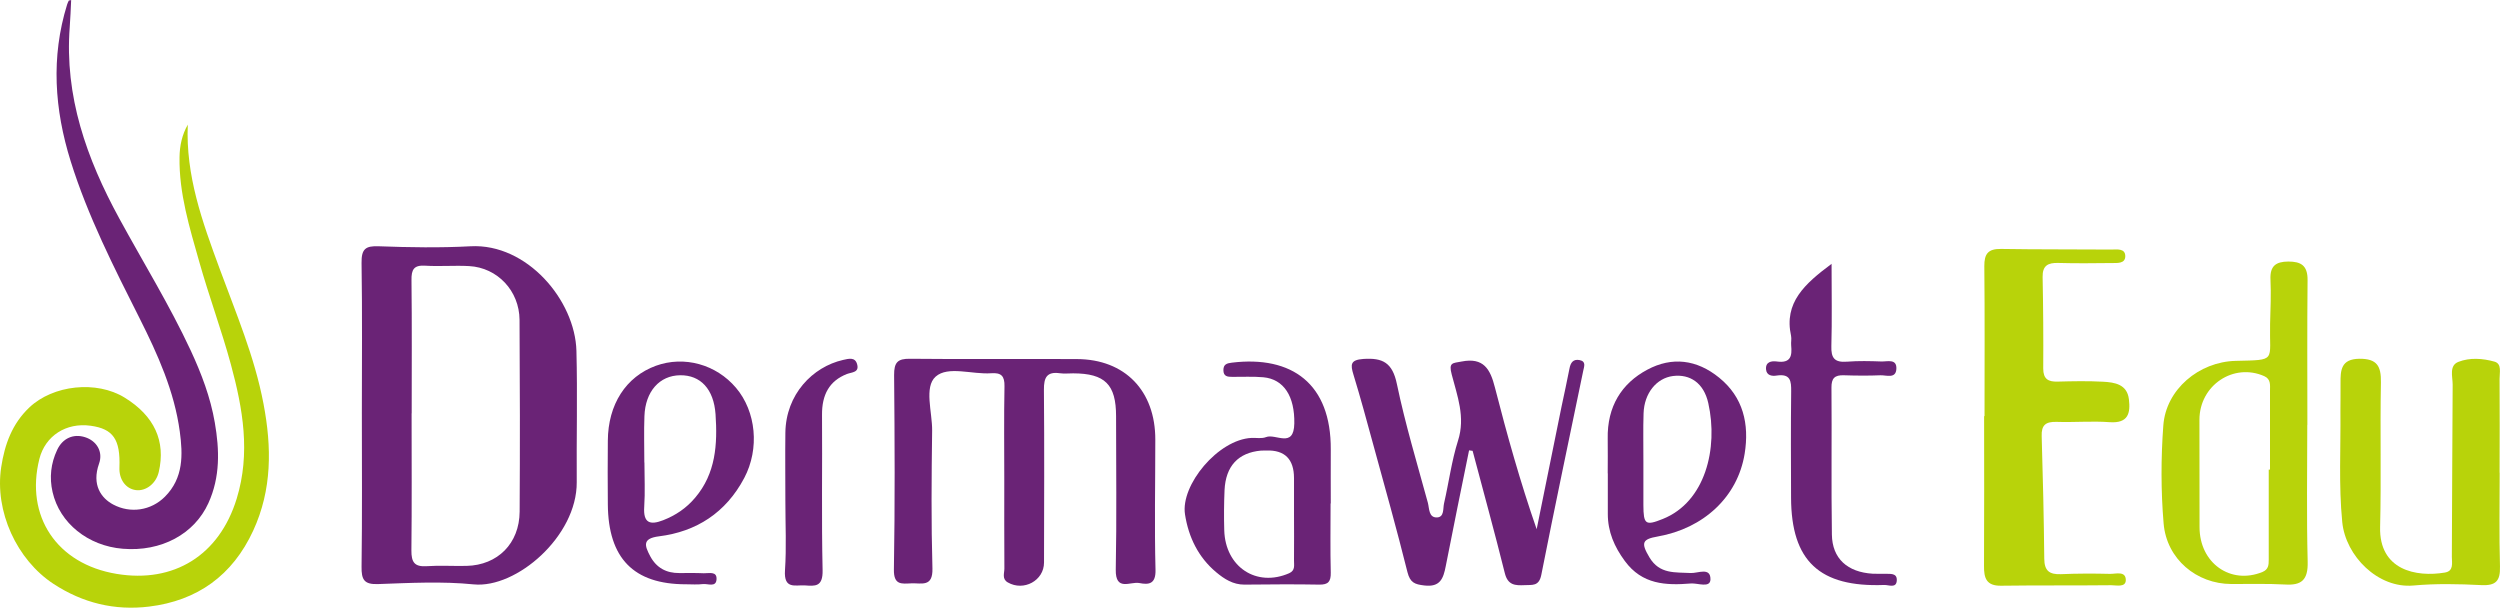 <svg height="79" overflow="visible" viewBox="0 0 325 79" width="325" xmlns="http://www.w3.org/2000/svg"><g><defs><path id="path-1696396724726212" d="M24.414 15.987 C24.121 22.612 26.301 28.631 28.534 34.689 C30.662 40.482 33.098 46.176 34.256 52.302 C35.331 57.944 35.376 63.457 32.918 68.788 C30.233 74.611 25.654 77.901 19.369 78.665 C14.917 79.202 10.782 78.211 6.962 75.715 C2.18 72.584 -0.722 66.285 0.158 60.537 C0.609 57.565 1.579 54.896 3.812 52.778 C6.91 49.844 12.549 49.239 16.211 51.5 C20.068 53.875 21.572 57.157 20.639 61.165 C20.294 62.662 18.97 63.699 17.647 63.517 C16.339 63.336 15.466 62.133 15.527 60.583 C15.662 56.93 14.722 55.561 11.79 55.153 C8.594 54.707 5.88 56.469 5.12 59.464 C3.256 66.867 7.338 73.121 15.173 74.415 C22.579 75.64 28.504 72.025 30.775 64.621 C32.587 58.692 31.572 52.93 30.023 47.212 C28.805 42.728 27.181 38.357 25.918 33.887 C24.654 29.426 23.263 24.956 23.339 20.23 C23.361 18.747 23.662 17.326 24.421 15.995 C24.421 15.995 24.414 15.987 24.414 15.987 Z" vector-effect="non-scaling-stroke"/></defs> <path style="stroke-width: 0; stroke-linecap: butt; stroke-linejoin: miter; fill: rgb(184, 211, 10);" d="M24.413 16.181 C24.12 22.805 26.301 28.825 28.534 34.883 C30.662 40.676 33.098 46.37 34.256 52.496 C35.331 58.137 35.376 63.65 32.917 68.982 C30.233 74.805 25.654 78.095 19.368 78.858 C14.917 79.395 10.782 78.405 6.962 75.909 C2.18 72.778 -0.722 66.479 0.157 60.731 C0.609 57.759 1.579 55.09 3.812 52.972 C6.909 50.038 12.549 49.433 16.21 51.694 C20.068 54.069 21.571 57.351 20.639 61.359 C20.293 62.856 18.97 63.892 17.646 63.711 C16.338 63.529 15.466 62.327 15.526 60.777 C15.661 57.124 14.722 55.755 11.789 55.347 C8.594 54.9 5.879 56.663 5.12 59.657 C3.255 67.061 7.338 73.315 15.173 74.608 C22.579 75.833 28.504 72.218 30.774 64.815 C32.586 58.886 31.571 53.123 30.023 47.406 C28.804 42.922 27.18 38.55 25.917 34.081 C24.654 29.619 23.263 25.15 23.338 20.423 C23.361 18.941 23.662 17.519 24.421 16.188 C24.421 16.188 24.413 16.181 24.413 16.181 Z" vector-effect="non-scaling-stroke"/></g><g><defs><path id="path-1696396724725210" d="M9.866 0 C9.803 1.207 9.772 2.362 9.679 3.524 C8.994 12.503 11.865 20.6 16.113 28.387 C19.225 34.099 22.649 39.646 25.395 45.539 C26.796 48.55 27.978 51.658 28.538 54.933 C29.153 58.48 29.254 61.996 27.706 65.407 C25.878 69.429 21.583 71.753 16.572 71.338 C12.052 70.968 8.364 68.003 7.446 63.958 C7.018 62.079 7.22 60.238 8.045 58.487 C8.753 56.971 10.161 56.352 11.671 56.835 C13.172 57.31 14.044 58.721 13.491 60.268 C12.503 63.053 13.795 64.773 15.327 65.588 C17.568 66.78 20.245 66.38 22.05 64.577 C24.485 62.14 24.392 59.099 23.987 56.103 C23.279 50.874 21.132 46.09 18.766 41.389 C15.413 34.733 12.028 28.085 9.803 20.962 C7.695 14.216 7.22 7.433 9.336 0.596 C9.391 0.423 9.477 0.249 9.554 0.083 C9.57 0.06 9.64 0.06 9.866 0.008 C9.866 0.008 9.866 0 9.866 0 Z" vector-effect="non-scaling-stroke"/></defs> <path style="stroke-width: 0; stroke-linecap: butt; stroke-linejoin: miter; fill: rgb(106, 35, 118);" d="M9.251 0 C9.189 1.207 9.158 2.362 9.065 3.524 C8.38 12.503 11.251 20.6 15.499 28.387 C18.611 34.099 22.034 39.646 24.781 45.539 C26.181 48.55 27.364 51.658 27.924 54.933 C28.539 58.48 28.64 61.996 27.092 65.407 C25.263 69.429 20.969 71.753 15.958 71.338 C11.438 70.968 7.75 68.003 6.832 63.958 C6.404 62.079 6.606 60.238 7.431 58.487 C8.139 56.971 9.547 56.352 11.056 56.835 C12.558 57.31 13.429 58.721 12.877 60.268 C11.889 63.053 13.18 64.773 14.713 65.588 C16.954 66.78 19.63 66.38 21.435 64.577 C23.871 62.14 23.777 59.099 23.373 56.103 C22.665 50.874 20.517 46.09 18.152 41.389 C14.799 34.733 11.414 28.085 9.189 20.962 C7.081 14.216 6.606 7.433 8.722 0.596 C8.777 0.423 8.862 0.249 8.94 0.083 C8.956 0.06 9.026 0.06 9.251 0.008 C9.251 0.008 9.251 0 9.251 0 Z" vector-effect="non-scaling-stroke"/></g><g><defs><path id="path-1696396724725208" d="M0.041,21.785c0,-6.531 0.065,-13.062 -0.039,-19.593c-0.026,-1.843 0.523,-2.244 2.234,-2.177c3.985,0.147 7.97,0.214 11.942,0c7.33,-0.387 13.588,7.025 13.758,13.61c0.144,5.676 0,11.366 0.039,17.056c0.052,7.025 -7.839,13.837 -13.392,13.289c-4.116,-0.414 -8.296,-0.187 -12.438,-0.04c-1.816,0.067 -2.169,-0.574 -2.143,-2.284c0.091,-6.611 0.039,-13.236 0.039,-19.847zM6.508,21.731v0c0,5.943 0.039,11.873 -0.026,17.817c-0.013,1.523 0.392,2.15 1.947,2.057c1.738,-0.12 3.488,0 5.226,-0.04c4.037,-0.093 6.872,-2.912 6.898,-7.052c0.052,-8.307 0.039,-16.628 -0.013,-24.936c-0.026,-3.766 -2.874,-6.785 -6.546,-6.985c-1.908,-0.107 -3.815,0.067 -5.723,-0.053c-1.476,-0.093 -1.803,0.508 -1.777,1.897c0.065,5.77 0.026,11.54 0.026,17.296z" vector-effect="non-scaling-stroke"/></defs><path style="stroke-width: 0; stroke-linecap: butt; stroke-linejoin: miter; fill: rgb(106, 35, 118);" d="M0.041,21.785c0,-6.531 0.065,-13.062 -0.039,-19.593c-0.026,-1.843 0.523,-2.244 2.234,-2.177c3.985,0.147 7.97,0.214 11.942,0c7.33,-0.387 13.588,7.025 13.758,13.61c0.144,5.676 0,11.366 0.039,17.056c0.052,7.025 -7.839,13.837 -13.392,13.289c-4.116,-0.414 -8.296,-0.187 -12.438,-0.04c-1.816,0.067 -2.169,-0.574 -2.143,-2.284c0.091,-6.611 0.039,-13.236 0.039,-19.847zM6.508,21.731v0c0,5.943 0.039,11.873 -0.026,17.817c-0.013,1.523 0.392,2.15 1.947,2.057c1.738,-0.12 3.488,0 5.226,-0.04c4.037,-0.093 6.872,-2.912 6.898,-7.052c0.052,-8.307 0.039,-16.628 -0.013,-24.936c-0.026,-3.766 -2.874,-6.785 -6.546,-6.985c-1.908,-0.107 -3.815,0.067 -5.723,-0.053c-1.476,-0.093 -1.803,0.508 -1.777,1.897c0.065,5.77 0.026,11.54 0.026,17.296z" transform="translate(47, 32) rotate(0)" vector-effect="non-scaling-stroke"/></g><g><defs><path id="path-1696396724725206" d="M159.5 119.033 C159.5 114.991 159.447 110.949 159.526 106.92 C159.552 105.595 159.12 105.131 157.812 105.224 C155.34 105.409 152.188 104.23 150.579 105.661 C149.049 107.026 150.147 110.273 150.121 112.685 C150.043 118.662 149.99 124.639 150.161 130.602 C150.226 133.067 148.748 132.484 147.427 132.537 C146.158 132.59 145.112 132.802 145.151 130.721 C145.295 122.306 145.255 113.891 145.177 105.476 C145.164 103.806 145.635 103.316 147.27 103.342 C154.49 103.422 161.723 103.342 168.944 103.382 C175.196 103.408 179.146 107.517 179.133 113.864 C179.133 119.497 179.015 125.142 179.159 130.774 C179.212 132.656 178.27 132.736 177.053 132.497 C175.902 132.272 173.94 133.637 173.993 130.748 C174.123 124.108 174.032 117.456 174.032 110.803 C174.032 106.682 172.593 105.25 168.46 105.237 C167.884 105.237 167.282 105.303 166.72 105.224 C165.02 104.985 164.64 105.794 164.653 107.371 C164.719 114.858 164.68 122.346 164.666 129.834 C164.666 132.179 162.024 133.61 159.958 132.418 C159.173 131.967 159.513 131.225 159.513 130.615 C159.487 126.746 159.5 122.876 159.5 119.006 C159.5 119.006 159.5 119.033 159.5 119.033 Z" vector-effect="non-scaling-stroke"/></defs> <path style="stroke-width: 0; stroke-linecap: butt; stroke-linejoin: miter; fill: rgb(106, 35, 118);" d="M130.556 62.33 C130.556 58.288 130.504 54.246 130.583 50.218 C130.609 48.892 130.177 48.429 128.869 48.521 C126.397 48.707 123.245 47.527 121.636 48.959 C120.105 50.324 121.204 53.571 121.178 55.982 C121.099 61.959 121.047 67.936 121.217 73.9 C121.283 76.365 119.805 75.782 118.483 75.835 C117.215 75.888 116.168 76.1 116.207 74.019 C116.351 65.604 116.312 57.188 116.234 48.773 C116.221 47.103 116.691 46.613 118.326 46.64 C125.547 46.719 132.78 46.64 140 46.679 C146.253 46.706 150.203 50.814 150.19 57.162 C150.19 62.794 150.072 68.44 150.216 74.072 C150.268 75.954 149.326 76.033 148.11 75.795 C146.959 75.569 144.997 76.934 145.049 74.045 C145.18 67.406 145.089 60.753 145.089 54.101 C145.089 49.979 143.65 48.548 139.516 48.535 C138.941 48.535 138.339 48.601 137.777 48.521 C136.076 48.283 135.697 49.091 135.71 50.668 C135.775 58.156 135.736 65.643 135.723 73.131 C135.723 75.477 133.081 76.908 131.014 75.715 C130.229 75.265 130.57 74.523 130.57 73.913 C130.543 70.043 130.556 66.174 130.556 62.304 C130.556 62.304 130.556 62.33 130.556 62.33 Z" vector-effect="non-scaling-stroke"/></g><g><defs><path id="path-1696396724724204" d="M293.578 110.936 C293.578 104.439 293.619 97.941 293.551 91.457 C293.538 89.836 294.049 89.185 295.728 89.211 C300.498 89.291 305.281 89.251 310.05 89.291 C310.762 89.291 311.864 89.092 311.877 90.141 C311.877 91.165 310.803 91.032 310.077 91.045 C307.78 91.072 305.469 91.098 303.171 91.032 C301.814 90.992 301.102 91.377 301.129 92.865 C301.21 96.825 301.237 100.798 301.21 104.758 C301.21 106.113 301.841 106.498 303.091 106.458 C305.052 106.405 307.014 106.365 308.975 106.472 C310.507 106.551 312.119 106.804 312.348 108.757 C312.563 110.538 312.281 111.906 309.849 111.733 C307.565 111.561 305.24 111.773 302.943 111.694 C301.532 111.654 300.954 112.105 301.008 113.554 C301.169 118.855 301.29 124.17 301.344 129.485 C301.357 131.053 302.002 131.545 303.507 131.492 C305.63 131.399 307.766 131.399 309.902 131.452 C310.655 131.465 311.931 131.04 311.945 132.249 C311.945 133.246 310.735 132.927 310.05 132.927 C305.281 132.98 300.498 132.927 295.728 132.993 C293.807 133.02 293.498 131.997 293.511 130.429 C293.551 123.931 293.525 117.434 293.525 110.949 C293.525 110.949 293.578 110.949 293.578 110.949 C293.578 110.949 293.578 110.936 293.578 110.936 Z" vector-effect="non-scaling-stroke"/></defs> <path style="stroke-width: 0; stroke-linecap: butt; stroke-linejoin: miter; fill: rgb(184, 211, 10);" d="M257.989 54.087 C257.989 47.59 258.029 41.092 257.962 34.608 C257.949 32.987 258.459 32.336 260.139 32.362 C264.908 32.442 269.691 32.402 274.461 32.442 C275.173 32.442 276.275 32.243 276.288 33.292 C276.288 34.315 275.213 34.183 274.488 34.196 C272.19 34.222 269.879 34.249 267.582 34.183 C266.225 34.143 265.513 34.528 265.54 36.016 C265.62 39.976 265.647 43.949 265.62 47.908 C265.62 49.264 266.252 49.649 267.501 49.609 C269.463 49.556 271.425 49.516 273.386 49.623 C274.918 49.702 276.53 49.955 276.758 51.908 C276.973 53.688 276.691 55.057 274.259 54.884 C271.975 54.712 269.651 54.924 267.354 54.844 C265.943 54.805 265.365 55.256 265.419 56.705 C265.58 62.006 265.701 67.321 265.755 72.636 C265.768 74.204 266.413 74.696 267.918 74.643 C270.041 74.55 272.177 74.55 274.313 74.603 C275.066 74.616 276.342 74.191 276.355 75.4 C276.355 76.397 275.146 76.078 274.461 76.078 C269.691 76.131 264.908 76.078 260.139 76.144 C258.218 76.171 257.908 75.148 257.922 73.58 C257.962 67.082 257.935 60.585 257.935 54.1 C257.935 54.1 257.989 54.1 257.989 54.1 C257.989 54.1 257.989 54.087 257.989 54.087 Z" vector-effect="non-scaling-stroke"/></g><g><defs><path id="path-1696396724724202" d="M218.98 115.689 C217.961 120.71 216.928 125.718 215.947 130.752 C215.634 132.376 215.215 133.522 213.15 133.269 C211.908 133.122 211.32 132.909 210.967 131.537 C209.581 125.971 208.026 120.444 206.51 114.917 C205.686 111.894 204.862 108.858 203.947 105.861 C203.542 104.543 203.542 103.943 205.229 103.824 C207.751 103.65 209.019 104.303 209.595 107.086 C210.679 112.294 212.222 117.394 213.621 122.521 C213.817 123.254 213.712 124.466 214.81 124.426 C215.778 124.386 215.568 123.254 215.725 122.588 C216.353 119.871 216.706 117.075 217.542 114.438 C218.523 111.375 217.438 108.618 216.719 105.835 C216.3 104.25 216.836 104.383 218.013 104.157 C220.862 103.597 221.738 105.142 222.34 107.539 C223.921 113.705 225.634 119.831 227.764 125.957 C228.836 120.657 229.908 115.343 230.993 110.043 C231.333 108.391 231.712 106.753 232.026 105.089 C232.17 104.29 232.523 103.81 233.346 103.97 C234.222 104.143 233.934 104.796 233.817 105.368 C231.987 114.211 230.117 123.041 228.366 131.897 C228.065 133.415 227.176 133.175 226.196 133.229 C224.98 133.282 224.013 133.255 223.621 131.657 C222.3 126.344 220.836 121.056 219.438 115.769 C219.438 115.769 218.98 115.703 218.98 115.703 C218.98 115.703 218.98 115.689 218.98 115.689 Z" vector-effect="non-scaling-stroke"/></defs> <path style="stroke-width: 0; stroke-linecap: butt; stroke-linejoin: miter; fill: rgb(106, 35, 118);" d="M190.982 58.53 C189.963 63.551 188.93 68.558 187.949 73.593 C187.636 75.217 187.217 76.363 185.152 76.11 C183.91 75.963 183.322 75.75 182.969 74.378 C181.583 68.812 180.028 63.285 178.512 57.758 C177.688 54.735 176.865 51.698 175.949 48.702 C175.544 47.384 175.544 46.784 177.231 46.664 C179.753 46.491 181.021 47.144 181.597 49.927 C182.682 55.134 184.224 60.235 185.623 65.362 C185.819 66.095 185.714 67.307 186.812 67.267 C187.78 67.227 187.57 66.095 187.727 65.429 C188.355 62.712 188.708 59.915 189.544 57.279 C190.525 54.215 189.44 51.459 188.721 48.675 C188.302 47.091 188.838 47.224 190.015 46.997 C192.865 46.438 193.74 47.983 194.342 50.38 C195.923 56.546 197.636 62.672 199.766 68.798 C200.838 63.498 201.91 58.184 202.995 52.884 C203.335 51.232 203.714 49.594 204.028 47.93 C204.172 47.131 204.525 46.651 205.348 46.811 C206.224 46.984 205.936 47.637 205.819 48.209 C203.989 57.052 202.119 65.882 200.368 74.738 C200.067 76.256 199.178 76.016 198.198 76.07 C196.982 76.123 196.015 76.096 195.623 74.498 C194.302 69.184 192.838 63.897 191.44 58.61 C191.44 58.61 190.982 58.544 190.982 58.544 C190.982 58.544 190.982 58.53 190.982 58.53 Z" vector-effect="non-scaling-stroke"/></g><g><defs><path id="path-1696396724723200" d="M18.946,21.223c0,5.93 -0.101,11.861 0.051,17.791c0.063,2.38 -0.787,3.103 -2.931,2.972c-2.334,-0.131 -4.669,-0.053 -7.003,-0.066c-4.504,-0.013 -8.398,-3.235 -8.792,-7.863c-0.355,-4.221 -0.355,-8.534 -0.038,-12.755c0.343,-4.668 4.618,-8.271 9.401,-8.389c5.417,-0.131 4.364,0.105 4.478,-4.799c0.051,-1.92 0.14,-3.84 0.051,-5.759c-0.089,-1.801 0.723,-2.341 2.309,-2.354c1.637,0 2.537,0.487 2.512,2.433c-0.063,6.259 -0.025,12.531 -0.025,18.79v0zM13.935,27.048h0.165c0,-3.419 0,-6.824 0,-10.243c0,-0.723 0.14,-1.512 -0.749,-1.907c-3.984,-1.762 -8.411,1.183 -8.424,5.654c0,4.655 0.013,9.323 0.013,13.978c0,4.668 4.034,7.521 8.183,5.825c0.787,-0.329 0.812,-0.92 0.812,-1.604c0,-3.905 0,-7.811 0,-11.716z" vector-effect="non-scaling-stroke"/></defs><path style="stroke-width: 0; stroke-linecap: butt; stroke-linejoin: miter; fill: rgb(184, 211, 10);" d="M18.946,21.223c0,5.93 -0.101,11.861 0.051,17.791c0.063,2.38 -0.787,3.103 -2.931,2.972c-2.334,-0.131 -4.669,-0.053 -7.003,-0.066c-4.504,-0.013 -8.398,-3.235 -8.792,-7.863c-0.355,-4.221 -0.355,-8.534 -0.038,-12.755c0.343,-4.668 4.618,-8.271 9.401,-8.389c5.417,-0.131 4.364,0.105 4.478,-4.799c0.051,-1.92 0.14,-3.84 0.051,-5.759c-0.089,-1.801 0.723,-2.341 2.309,-2.354c1.637,0 2.537,0.487 2.512,2.433c-0.063,6.259 -0.025,12.531 -0.025,18.79v0zM13.935,27.048h0.165c0,-3.419 0,-6.824 0,-10.243c0,-0.723 0.14,-1.512 -0.749,-1.907c-3.984,-1.762 -8.411,1.183 -8.424,5.654c0,4.655 0.013,9.323 0.013,13.978c0,4.668 4.034,7.521 8.183,5.825c0.787,-0.329 0.812,-0.92 0.812,-1.604c0,-3.905 0,-7.811 0,-11.716z" transform="translate(281, 34) rotate(0)" vector-effect="non-scaling-stroke"/></g><g><defs><path id="path-1696396724723198" d="M356.388 119.06 C356.388 123.134 356.309 127.207 356.428 131.268 C356.481 133.178 355.872 133.779 353.981 133.685 C351.057 133.538 348.094 133.472 345.171 133.739 C340.594 134.153 336.361 129.919 335.925 125.498 C335.448 120.676 335.739 115.841 335.686 111.019 C335.686 109.831 335.713 108.642 335.7 107.466 C335.686 105.743 335.753 104.288 338.16 104.261 C340.435 104.248 340.991 105.209 340.951 107.333 C340.832 113.597 341.004 119.875 340.845 126.152 C340.713 131.735 345.515 132.684 349.258 132.056 C350.449 131.855 350.171 130.814 350.171 129.999 C350.211 122.546 350.224 115.08 350.277 107.627 C350.277 106.572 349.787 105.142 351.031 104.662 C352.499 104.087 354.192 104.207 355.714 104.635 C356.706 104.915 356.362 106.077 356.375 106.879 C356.401 110.953 356.388 115.013 356.375 119.087 C356.375 119.087 356.388 119.06 356.388 119.06 Z" vector-effect="non-scaling-stroke"/></defs> <path style="stroke-width: 0; stroke-linecap: butt; stroke-linejoin: miter; fill: rgb(184, 211, 10);" d="M324.957 61.438 C324.957 65.511 324.878 69.585 324.997 73.646 C325.05 75.556 324.441 76.157 322.55 76.063 C319.626 75.916 316.663 75.849 313.74 76.117 C309.163 76.531 304.93 72.297 304.493 67.876 C304.017 63.054 304.308 58.219 304.255 53.397 C304.255 52.208 304.282 51.02 304.269 49.844 C304.255 48.121 304.322 46.665 306.729 46.639 C309.004 46.625 309.56 47.587 309.52 49.711 C309.401 55.975 309.573 62.252 309.414 68.53 C309.282 74.113 314.084 75.061 317.827 74.434 C319.018 74.233 318.74 73.191 318.74 72.377 C318.78 64.924 318.793 57.457 318.846 50.005 C318.846 48.949 318.356 47.52 319.6 47.039 C321.068 46.465 322.761 46.585 324.283 47.013 C325.275 47.293 324.931 48.455 324.944 49.257 C324.97 53.33 324.957 57.391 324.944 61.464 C324.944 61.464 324.957 61.438 324.957 61.438 Z" vector-effect="non-scaling-stroke"/></g><g><defs><path id="path-1696396724722196" d="M0.003,14.531c0,-1.491 0.024,-2.995 0,-4.486c-0.085,-4.199 1.809,-7.207 5.148,-8.986c3.205,-1.713 6.423,-1.334 9.349,1.046c3.108,2.524 3.934,6.004 3.303,9.888c-0.911,5.611 -5.342,9.705 -11.304,10.752c-2.028,0.353 -2.198,0.824 -1.068,2.721c1.323,2.211 3.363,1.91 5.367,2.027c0.898,0.052 2.586,-0.811 2.562,0.824c-0.024,1.177 -1.663,0.458 -2.55,0.536c-3.218,0.262 -6.338,0.157 -8.596,-2.943c-1.336,-1.818 -2.21,-3.78 -2.198,-6.134c0,-1.74 0,-3.492 0,-5.232zM4.641,12.948c0,1.91 0,3.819 0,5.716c0.012,2.511 0.267,2.708 2.513,1.805c5.549,-2.211 7.236,-9.195 5.925,-15.055c-0.583,-2.629 -2.38,-3.806 -4.59,-3.532c-2.137,0.275 -3.74,2.224 -3.825,4.853c-0.073,2.067 -0.012,4.146 -0.024,6.213z" vector-effect="non-scaling-stroke"/></defs><path style="stroke-width: 0; stroke-linecap: butt; stroke-linejoin: miter; fill: rgb(106, 35, 118);" d="M0.003,14.531c0,-1.491 0.024,-2.995 0,-4.486c-0.085,-4.199 1.809,-7.207 5.148,-8.986c3.205,-1.713 6.423,-1.334 9.349,1.046c3.108,2.524 3.934,6.004 3.303,9.888c-0.911,5.611 -5.342,9.705 -11.304,10.752c-2.028,0.353 -2.198,0.824 -1.068,2.721c1.323,2.211 3.363,1.91 5.367,2.027c0.898,0.052 2.586,-0.811 2.562,0.824c-0.024,1.177 -1.663,0.458 -2.55,0.536c-3.218,0.262 -6.338,0.157 -8.596,-2.943c-1.336,-1.818 -2.21,-3.78 -2.198,-6.134c0,-1.74 0,-3.492 0,-5.232zM4.641,12.948c0,1.91 0,3.819 0,5.716c0.012,2.511 0.267,2.708 2.513,1.805c5.549,-2.211 7.236,-9.195 5.925,-15.055c-0.583,-2.629 -2.38,-3.806 -4.59,-3.532c-2.137,0.275 -3.74,2.224 -3.825,4.853c-0.073,2.067 -0.012,4.146 -0.024,6.213z" transform="translate(209, 47) rotate(0)" vector-effect="non-scaling-stroke"/></g><g><defs><path id="path-1696396724721194" d="M18.974,18.456c0,2.986 -0.05,5.986 0.025,8.972c0.025,1.192 -0.338,1.585 -1.476,1.572c-3.252,-0.065 -6.504,-0.026 -9.768,0c-1.451,0 -2.589,-0.72 -3.652,-1.611c-2.301,-1.925 -3.59,-4.532 -4.052,-7.518c-0.6,-3.812 4.303,-9.732 8.643,-9.942c0.638,-0.026 1.326,0.118 1.889,-0.105c1.251,-0.498 3.615,1.519 3.677,-1.768c0.063,-3.523 -1.351,-5.763 -4.027,-6.012c-1.338,-0.118 -2.702,-0.039 -4.04,-0.052c-0.588,0 -1.151,-0.039 -1.151,-0.878c0,-0.773 0.475,-0.891 1.101,-0.969c7.792,-0.943 12.92,2.724 12.858,11.317c-0.013,2.331 0,4.65 0,6.981zM14.221,19.621v0c0,-1.493 0,-2.986 0,-4.48c-0.008,-2.454 -1.201,-3.646 -3.577,-3.576c-0.238,0 -0.475,0 -0.713,0.013c-2.952,0.262 -4.59,2.004 -4.74,5.134c-0.075,1.742 -0.088,3.484 -0.038,5.226c0.138,4.781 4.202,7.44 8.442,5.58c0.825,-0.367 0.613,-1.061 0.625,-1.677c0.025,-2.07 0,-4.152 0,-6.222z" vector-effect="non-scaling-stroke"/></defs><path style="stroke-width: 0; stroke-linecap: butt; stroke-linejoin: miter; fill: rgb(106, 35, 118);" d="M18.974,18.456c0,2.986 -0.05,5.986 0.025,8.972c0.025,1.192 -0.338,1.585 -1.476,1.572c-3.252,-0.065 -6.504,-0.026 -9.768,0c-1.451,0 -2.589,-0.72 -3.652,-1.611c-2.301,-1.925 -3.59,-4.532 -4.052,-7.518c-0.6,-3.812 4.303,-9.732 8.643,-9.942c0.638,-0.026 1.326,0.118 1.889,-0.105c1.251,-0.498 3.615,1.519 3.677,-1.768c0.063,-3.523 -1.351,-5.763 -4.027,-6.012c-1.338,-0.118 -2.702,-0.039 -4.04,-0.052c-0.588,0 -1.151,-0.039 -1.151,-0.878c0,-0.773 0.475,-0.891 1.101,-0.969c7.792,-0.943 12.92,2.724 12.858,11.317c-0.013,2.331 0,4.65 0,6.981zM14.221,19.621v0c0,-1.493 0,-2.986 0,-4.48c-0.008,-2.454 -1.201,-3.646 -3.577,-3.576c-0.238,0 -0.475,0 -0.713,0.013c-2.952,0.262 -4.59,2.004 -4.74,5.134c-0.075,1.742 -0.088,3.484 -0.038,5.226c0.138,4.781 4.202,7.44 8.442,5.58c0.825,-0.367 0.613,-1.061 0.625,-1.677c0.025,-2.07 0,-4.152 0,-6.222z" transform="translate(154, 47) rotate(0)" vector-effect="non-scaling-stroke"/></g><g><defs><path id="path-1696396724721192" d="M10.171,28.957c-6.802,0 -10.101,-3.38 -10.152,-10.391c-0.026,-2.762 -0.026,-5.511 0,-8.273c0.026,-4.722 2.353,-8.326 6.253,-9.746c3.67,-1.328 7.825,-0.184 10.408,2.867c2.621,3.091 3.082,7.918 1.074,11.719c-2.391,4.525 -6.227,6.984 -11.086,7.589c-2.174,0.276 -1.88,1.184 -1.151,2.565c0.818,1.539 2.11,2.223 3.798,2.21c1.061,0 2.11,-0.026 3.171,0.026c0.665,0.026 1.752,-0.316 1.662,0.815c-0.077,1.052 -1.151,0.513 -1.777,0.592c-0.716,0.092 -1.458,0.026 -2.186,0.026zM4.75,13.121h0.026c0,1.92 0.102,3.841 -0.026,5.748c-0.153,2.17 0.793,2.407 2.455,1.762c1.624,-0.631 3.018,-1.565 4.168,-2.933c2.685,-3.157 2.915,-6.958 2.647,-10.851c-0.23,-3.275 -1.956,-5.09 -4.59,-5.064c-2.685,0.026 -4.539,2.091 -4.654,5.314c-0.077,1.999 -0.013,3.998 -0.013,6.011z" vector-effect="non-scaling-stroke"/></defs><path style="stroke-width: 0; stroke-linecap: butt; stroke-linejoin: miter; fill: rgb(106, 35, 118);" d="M10.171,28.957c-6.802,0 -10.101,-3.38 -10.152,-10.391c-0.026,-2.762 -0.026,-5.511 0,-8.273c0.026,-4.722 2.353,-8.326 6.253,-9.746c3.67,-1.328 7.825,-0.184 10.408,2.867c2.621,3.091 3.082,7.918 1.074,11.719c-2.391,4.525 -6.227,6.984 -11.086,7.589c-2.174,0.276 -1.88,1.184 -1.151,2.565c0.818,1.539 2.11,2.223 3.798,2.21c1.061,0 2.11,-0.026 3.171,0.026c0.665,0.026 1.752,-0.316 1.662,0.815c-0.077,1.052 -1.151,0.513 -1.777,0.592c-0.716,0.092 -1.458,0.026 -2.186,0.026zM4.75,13.121h0.026c0,1.92 0.102,3.841 -0.026,5.748c-0.153,2.17 0.793,2.407 2.455,1.762c1.624,-0.631 3.018,-1.565 4.168,-2.933c2.685,-3.157 2.915,-6.958 2.647,-10.851c-0.23,-3.275 -1.956,-5.09 -4.59,-5.064c-2.685,0.026 -4.539,2.091 -4.654,5.314c-0.077,1.999 -0.013,3.998 -0.013,6.011z" transform="translate(79, 47) rotate(0)" vector-effect="non-scaling-stroke"/></g><g><defs><path id="path-1696396724720190" d="M280.535 90.131 C280.535 94.008 280.604 97.437 280.507 100.866 C280.466 102.37 280.88 103.016 282.548 102.884 C284.023 102.766 285.526 102.805 287.014 102.858 C287.787 102.884 289.027 102.462 288.958 103.821 C288.889 105.14 287.662 104.625 286.89 104.652 C285.319 104.717 283.733 104.704 282.162 104.652 C280.907 104.599 280.507 105.074 280.521 106.261 C280.576 112.631 280.48 118.988 280.576 125.358 C280.618 128.483 282.603 130.251 285.884 130.448 C286.408 130.475 286.932 130.448 287.456 130.462 C288.131 130.488 289.055 130.317 289.013 131.306 C288.972 132.4 287.952 131.886 287.373 131.912 C278.963 132.229 275.296 128.8 275.269 120.57 C275.255 115.967 275.227 111.351 275.282 106.749 C275.296 105.403 275.214 104.414 273.38 104.691 C272.801 104.783 272.084 104.691 272.015 103.887 C271.932 102.911 272.704 102.766 273.408 102.858 C275.269 103.122 275.407 102.093 275.282 100.774 C275.241 100.365 275.351 99.917 275.269 99.521 C274.317 95.208 277.047 92.755 280.549 90.157 C280.549 90.157 280.535 90.131 280.535 90.131 Z" vector-effect="non-scaling-stroke"/></defs> <path style="stroke-width: 0; stroke-linecap: butt; stroke-linejoin: miter; fill: rgb(106, 35, 118);" d="M238.104 34.265 C238.104 38.143 238.173 41.572 238.077 45.001 C238.036 46.504 238.449 47.15 240.117 47.018 C241.592 46.9 243.095 46.939 244.584 46.992 C245.356 47.018 246.597 46.596 246.528 47.955 C246.459 49.274 245.232 48.759 244.46 48.786 C242.888 48.852 241.303 48.838 239.731 48.786 C238.477 48.733 238.077 49.208 238.091 50.395 C238.146 56.765 238.049 63.122 238.146 69.492 C238.187 72.618 240.172 74.385 243.453 74.583 C243.977 74.609 244.501 74.583 245.025 74.596 C245.701 74.622 246.624 74.451 246.583 75.44 C246.542 76.535 245.521 76.02 244.942 76.047 C236.533 76.363 232.866 72.934 232.838 64.704 C232.824 60.102 232.797 55.486 232.852 50.883 C232.866 49.537 232.783 48.548 230.949 48.825 C230.37 48.918 229.654 48.825 229.585 48.021 C229.502 47.045 230.274 46.9 230.977 46.992 C232.838 47.256 232.976 46.227 232.852 44.908 C232.811 44.499 232.921 44.051 232.838 43.655 C231.887 39.343 234.617 36.89 238.118 34.291 C238.118 34.291 238.104 34.265 238.104 34.265 Z" vector-effect="non-scaling-stroke"/></g><g><defs><path id="path-1696396724720188" d="M124.54 123.396 C124.54 120.415 124.503 117.434 124.54 114.454 C124.603 109.445 128.095 105.887 132.036 104.987 C132.76 104.826 133.583 104.585 133.857 105.511 C134.194 106.639 133.184 106.572 132.548 106.814 C130.24 107.713 129.28 109.526 129.305 112.144 C129.355 118.871 129.23 125.612 129.38 132.325 C129.43 134.514 128.394 134.393 127.085 134.299 C125.85 134.219 124.316 134.863 124.49 132.325 C124.69 129.358 124.54 126.364 124.54 123.383 C124.54 123.383 124.54 123.383 124.54 123.383 C124.54 123.383 124.54 123.396 124.54 123.396 Z" vector-effect="non-scaling-stroke"/></defs> <path style="stroke-width: 0; stroke-linecap: butt; stroke-linejoin: miter; fill: rgb(106, 35, 118);" d="M102.098 65.201 C102.098 62.22 102.061 59.239 102.098 56.258 C102.161 51.25 105.653 47.691 109.595 46.792 C110.318 46.631 111.141 46.389 111.416 47.315 C111.752 48.443 110.742 48.376 110.106 48.618 C107.798 49.518 106.838 51.33 106.863 53.949 C106.913 60.676 106.788 67.416 106.938 74.13 C106.988 76.318 105.953 76.197 104.643 76.103 C103.408 76.023 101.874 76.667 102.049 74.13 C102.248 71.162 102.098 68.168 102.098 65.187 C102.098 65.187 102.098 65.187 102.098 65.187 C102.098 65.187 102.098 65.201 102.098 65.201 Z" vector-effect="non-scaling-stroke"/></g></svg>
